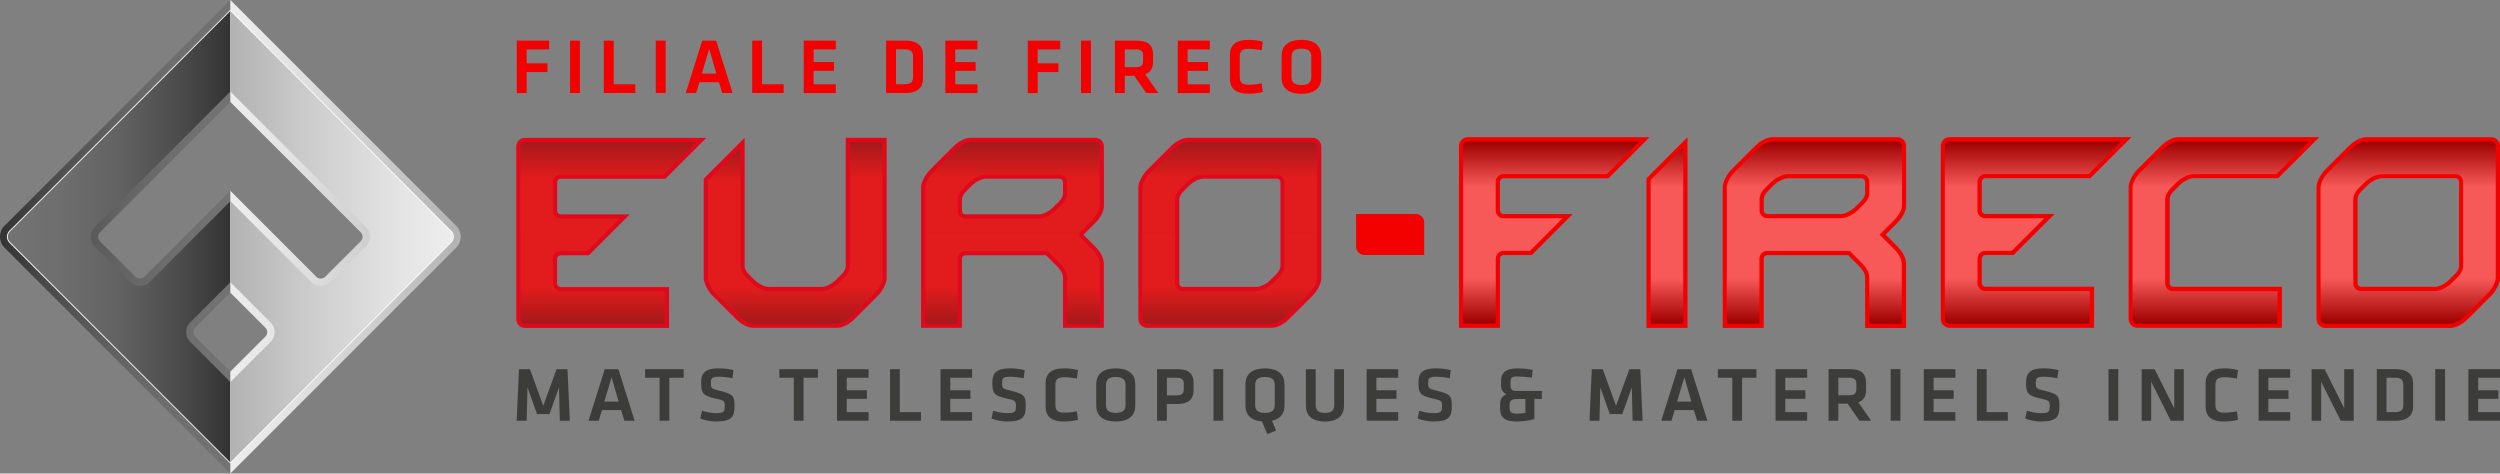 <?xml version="1.0" encoding="UTF-8"?>
<svg xmlns="http://www.w3.org/2000/svg" xmlns:xlink="http://www.w3.org/1999/xlink" viewBox="0 0 422.56 80.04">
  <rect x="0" y="0" width="422.56" height="80.04" fill="#808080" stroke="none"/>
  <defs>
    <style>.cls-1{fill:none;}.cls-2{fill:url(#linear-gradient);}.cls-2,.cls-3,.cls-4,.cls-5,.cls-6{fill-rule:evenodd;}.cls-7{fill:#fff;}.cls-8,.cls-3{fill:#f30000;}.cls-9{fill:#e1081b;}.cls-10{fill:#3c3c3b;}.cls-11{fill:url(#linear-gradient-5);mix-blend-mode:multiply;opacity:.35;}.cls-12{fill:url(#linear-gradient-8);}.cls-13{fill:url(#linear-gradient-9);}.cls-14{fill:url(#linear-gradient-6);}.cls-15{fill:url(#linear-gradient-7);}.cls-16{fill:url(#linear-gradient-14);}.cls-17{fill:url(#linear-gradient-13);}.cls-18{fill:url(#linear-gradient-12);}.cls-19{fill:url(#linear-gradient-10);}.cls-20{fill:url(#linear-gradient-11);}.cls-21{isolation:isolate;}.cls-4{fill:url(#linear-gradient-3);}.cls-5{fill:url(#linear-gradient-2);}.cls-6{fill:url(#linear-gradient-4);}</style>
    <linearGradient id="linear-gradient" x1="38.94" y1="40.02" x2="0" y2="40.02" gradientUnits="userSpaceOnUse">
      <stop offset="0" stop-color="#737373"></stop>
      <stop offset=".25" stop-color="#6e6e6e"></stop>
      <stop offset=".5" stop-color="#626262"></stop>
      <stop offset=".76" stop-color="#4d4d4d"></stop>
      <stop offset="1" stop-color="#333"></stop>
    </linearGradient>
    <linearGradient id="linear-gradient-2" x1="1.25" y1="40.02" x2="38.94" y2="40.02" xlink:href="#linear-gradient"></linearGradient>
    <linearGradient id="linear-gradient-3" x1="38.94" y1="40.02" x2="77.87" y2="40.02" gradientUnits="userSpaceOnUse">
      <stop offset="0" stop-color="#ededed"></stop>
      <stop offset=".24" stop-color="#e4e4e4"></stop>
      <stop offset=".62" stop-color="#cecece"></stop>
      <stop offset="1" stop-color="#b2b2b2"></stop>
    </linearGradient>
    <linearGradient id="linear-gradient-4" x1="76.62" y1="40.02" x2="38.94" y2="40.02" xlink:href="#linear-gradient-3"></linearGradient>
    <linearGradient id="linear-gradient-5" x1="334.58" y1="23.9" x2="334.58" y2="54.71" gradientUnits="userSpaceOnUse">
      <stop offset="0" stop-color="#000"></stop>
      <stop offset=".25" stop-color="#fff"></stop>
      <stop offset=".75" stop-color="#fff"></stop>
      <stop offset="1" stop-color="#000"></stop>
    </linearGradient>
    <linearGradient id="linear-gradient-6" x1="171.13" y1="24" x2="171.13" y2="39.37" gradientUnits="userSpaceOnUse">
      <stop offset="0" stop-color="#a5191b"></stop>
      <stop offset=".4" stop-color="#e21c1c"></stop>
    </linearGradient>
    <linearGradient id="linear-gradient-7" x1="207.87" x2="207.87" xlink:href="#linear-gradient-6"></linearGradient>
    <linearGradient id="linear-gradient-8" x1="102.82" x2="102.82" xlink:href="#linear-gradient-6"></linearGradient>
    <linearGradient id="linear-gradient-9" x1="122.4" y1="25" x2="122.4" xlink:href="#linear-gradient-6"></linearGradient>
    <linearGradient id="linear-gradient-10" x1="146.41" x2="146.41" xlink:href="#linear-gradient-6"></linearGradient>
    <linearGradient id="linear-gradient-11" y1="54.71" xlink:href="#linear-gradient-6"></linearGradient>
    <linearGradient id="linear-gradient-12" x1="207.86" y1="54.71" x2="207.86" xlink:href="#linear-gradient-6"></linearGradient>
    <linearGradient id="linear-gradient-13" x1="100.17" y1="54.71" x2="100.17" xlink:href="#linear-gradient-6"></linearGradient>
    <linearGradient id="linear-gradient-14" x1="134.4" y1="54.71" x2="134.4" xlink:href="#linear-gradient-6"></linearGradient>
  </defs>
  <g class="cls-21">
    <g id="Calque_2">
      <g id="Calque_1-2">
        <g>
          <path class="cls-2" d="m38.94,0L.76,38.17c-1.02,1.02-1.02,2.67,0,3.69h0l38.18,38.18v-17.22l-5.92-5.92c-.42-.42-.42-1.1,0-1.52l5.92-5.92v-17.22l-14.53,14.53c-.42.42-1.1.42-1.52,0l-5.99-5.99c-.42-.42-.42-1.1,0-1.52l22.04-22.04V0Z"></path>
          <path class="cls-5" d="m38.94,64.58l-6.8-6.8c-.9-.9-.9-2.38,0-3.28l6.8-6.8v-13.69l-13.65,13.65c-.44.44-1.02.68-1.64.68s-1.2-.24-1.64-.68l-5.99-5.99c-.9-.9-.9-2.38,0-3.28l22.92-22.92V1.76L1.65,39.05c-.53.53-.53,1.39,0,1.92l37.29,37.3v-13.7Z"></path>
          <path class="cls-4" d="m38.94,0l38.17,38.17c1.02,1.02,1.02,2.67,0,3.69h0l-38.18,38.18v-17.22l5.92-5.92c.42-.42.42-1.1,0-1.52l-5.92-5.92v-17.22l14.53,14.53c.42.42,1.1.42,1.52,0l5.99-5.99c.42-.42.42-1.1,0-1.52l-22.04-22.04V0Z"></path>
          <path class="cls-6" d="m38.94,64.58l6.8-6.8c.9-.9.9-2.38,0-3.28l-6.8-6.8v-13.69l13.65,13.65c.44.44,1.02.68,1.64.68s1.2-.24,1.64-.68l5.99-5.99c.9-.9.9-2.38,0-3.28l-22.92-22.92V1.76l37.29,37.29c.53.53.53,1.39,0,1.92l-37.29,37.3v-13.7Z"></path>
          <path class="cls-7" d="m1.59,41.03c-.28-.28-.42-.65-.42-1.01h0c0-.37.14-.74.42-1.02h0L38.88,1.71h0s.1.1.1.1L1.7,39.1c-.25.25-.38.58-.38.91h0c0,.33.12.66.38.91h0l37.3,37.3-.1.1L1.59,41.03h0Z"></path>
          <path class="cls-7" d="m38.88,78.22l37.3-37.3c.25-.25.37-.58.37-.91h0c0-.33-.12-.66-.37-.91h0L38.88,1.81l.1-.1,37.29,37.29c.28.28.42.65.42,1.02h0c0,.37-.14.73-.42,1.01h0l-37.3,37.3-.1-.1h0Z"></path>
        </g>
        <path class="cls-3" d="m246.6,24.67h0v30.75s6.93,0,6.93,0v-11.7c0-.34.27-.61.61-.61h4.77l6.93-6.93h-11.7c-.34,0-.61-.27-.61-.61v-4.83c0-.34.27-.61.61-.61h17.75l6.94-6.94h-30.75c-.82,0-1.48.66-1.48,1.48Zm75.59,0h0c0-.82-.67-1.48-1.48-1.48h-21.11c-1.01,0-2.15.67-2.97,1.49l-3.97,3.97h0c-.82.82-1.48,2.15-1.48,2.97v23.81h6.93v-11.7c0-.34.27-.61.61-.61h13.65l1.93,1.93c.53.53.95,1.22.95,1.91v8.48h6.92v-10.82c.01-1.06-.65-2.15-1.47-2.97h0l-1.99-1.99,1.99-1.99h0c.82-.82,1.48-1.91,1.48-2.97v-10.01Zm-6.93,8.01c0,.34-.27.88-.61,1.22l-1.08,1.08c-.66.65-1.72,1.18-2.37,1.19h-12.47c-.34,0-.61-.27-.61-.61v-1.95c0-.34.27-.88.61-1.22l1.07-1.07c.65-.65,1.72-1.19,2.37-1.19h12.47c.34,0,.61.27.61.61v1.95Zm107.31-8.01h0c0-.82-.67-1.48-1.48-1.48h-21.12c-1.01,0-2.15.67-2.97,1.49l-3.97,3.97h0c-.82.82-1.48,2.15-1.48,2.97v21.5h0v.83h0c0,.82.67,1.48,1.48,1.48h21.12c1.01,0,2.15-.67,2.97-1.48l3.97-3.97h0c.82-.82,1.48-2.15,1.48-2.97v-22.33Zm-6.93,20.33c0,.34-.27.88-.6,1.21l-1.08,1.08c-.65.65-1.72,1.19-2.37,1.19h-12.49c-.34,0-.61-.27-.61-.61v-14.27c0-.34.27-.88.61-1.22l1.07-1.07c.66-.65,1.72-1.18,2.37-1.19h12.49c.34,0,.61.27.61.61v14.27Zm-80.67,2.87v-4.16c0-.34.27-.61.61-.61h4.77l6.93-6.93h-11.7c-.34,0-.61-.27-.61-.61v-2.92h0v-1.91c0-.34.27-.61.61-.61h17.75l6.94-6.94h-30.75c-.82,0-1.48.66-1.48,1.48h0v29.27h0c0,.82.67,1.48,1.48,1.48h24.43v-6.94h-18.37c-.34,0-.61-.27-.61-.61Zm31.76,0v-14.27c0-.06,0-.13.03-.21.08-.33.31-.74.58-1.01l1.07-1.07c.65-.65,1.72-1.18,2.37-1.19h14.3l6.94-6.94h-23.81s0,0,0,0c-1.01,0-2.15.67-2.97,1.48l-3.97,3.97h0c-.82.82-1.48,2.15-1.48,2.97v22.33h0c0,.82.67,1.48,1.48,1.48h24.43v-6.93h-18.37c-.34,0-.61-.27-.61-.61Zm-88.43,7.55h6.93V23.19s-6.93,6.94-6.93,6.94v25.3Z"></path>
        <path class="cls-11" d="m279,54.71h5.51v-29.81l-5.51,5.52v24.29Zm-31.69-30.04v30.04s5.51,0,5.51,0v-10.99c0-.73.59-1.32,1.32-1.32h4.47l5.51-5.51h-9.99c-.73,0-1.32-.59-1.32-1.32v-4.83c0-.73.59-1.32,1.32-1.32h17.46l5.51-5.51h-29.03c-.43,0-.77.35-.78.77Zm72.89,12.48c.8-.8,1.28-1.72,1.28-2.47v-10.01c0-.43-.35-.77-.78-.77h-21.11c-.72,0-1.69.5-2.47,1.28l-3.97,3.97c-.75.75-1.28,1.9-1.28,2.47v23.1h5.51v-10.99c0-.73.59-1.32,1.32-1.32h13.95l.21.21,1.93,1.93c.43.43,1.16,1.32,1.16,2.41v7.77h5.5v-10.11c.01-.74-.47-1.67-1.26-2.47l-1.99-1.99-.5-.5.5-.5,1.99-1.99Zm-4.24-4.46c0,.59-.41,1.32-.82,1.72l-1.08,1.08c-.79.79-2.03,1.39-2.87,1.39h-12.47c-.73,0-1.32-.59-1.32-1.32v-1.95c0-.59.41-1.32.82-1.72l1.07-1.07c.79-.79,2.03-1.39,2.87-1.39h12.48c.73,0,1.32.59,1.32,1.32v1.95Zm105.11-8.79h-21.12c-.72,0-1.69.5-2.47,1.28l-3.97,3.97c-.75.75-1.28,1.9-1.28,2.47v22.33c0,.43.35.77.77.77h21.12c.72,0,1.69-.5,2.47-1.28l3.97-3.97c.75-.75,1.28-1.9,1.28-2.47v-22.33c0-.43-.35-.77-.77-.77Zm-4.74,21.11c0,.61-.42,1.32-.81,1.72l-1.08,1.08c-.79.79-2.03,1.39-2.87,1.4h-12.49c-.73,0-1.32-.59-1.32-1.32v-14.27c0-.59.41-1.32.82-1.72l1.07-1.07c.79-.79,2.03-1.39,2.87-1.39h12.49c.73,0,1.32.59,1.32,1.32v14.27Zm-80.77-15.59h17.46s5.51-5.51,5.51-5.51h-29.03c-.43,0-.77.35-.78.77v29.27c0,.43.35.77.78.77h23.72v-5.52h-17.66c-.73,0-1.32-.59-1.32-1.32v-4.16c0-.73.59-1.32,1.32-1.32h4.47l5.51-5.51h-9.99c-.73,0-1.32-.59-1.32-1.32v-4.83c0-.73.59-1.32,1.32-1.32Zm30.48,3.82c.11-.46.41-.99.77-1.35l1.07-1.07c.79-.79,2.03-1.39,2.87-1.39h14.01l5.51-5.51h-22.1c-.72,0-1.69.5-2.47,1.28l-3.97,3.97c-.75.75-1.28,1.9-1.28,2.47v22.33c0,.43.35.77.78.77h23.72s0-5.51,0-5.51h-17.66c-.73,0-1.32-.59-1.32-1.32v-14.27c0-.12.02-.24.05-.37Z"></path>
        <g>
          <path class="cls-9" d="m142.95,23.29v21.74c0,.33-.27.87-.6,1.21l-1.08,1.08c-.65.65-1.71,1.18-2.36,1.18h-9.01c-.65,0-1.71-.53-2.36-1.18l-1.08-1.08c-.33-.34-.6-.88-.6-1.21v-21.74l-6.91,6.91v11.09s0,5.73,0,5.73c0,.82.66,2.14,1.48,2.96h0s3.95,3.95,3.95,3.95c.82.82,1.96,1.48,2.96,1.48h14.14c1,0,2.14-.66,2.96-1.48l3.95-3.95h0c.82-.82,1.48-2.14,1.48-2.96v-5.73s0-18,0-18h-6.91Z"></path>
          <path class="cls-1" d="m179.07,30.21h-12.43c-.65,0-1.71.53-2.36,1.18l-1.07,1.07c-.34.34-.61.88-.61,1.22v1.95c0,.34.27.61.61.61h12.43c.65,0,1.71-.53,2.36-1.18l1.08-1.08c.34-.34.61-.88.61-1.22v-1.94c0-.34-.27-.61-.61-.61Z"></path>
          <path class="cls-9" d="m185.11,23.29h-21.04c-1,0-2.14.66-2.96,1.48l-3.95,3.95c-.82.82-1.48,2.14-1.48,2.96v23.73h6.91v-11.66c0-.34.27-.61.61-.61h13.61l1.92,1.92c.52.53.95,1.22.95,1.9v8.45h6.9v-10.79c.01-1.06-.65-2.14-1.47-2.96l-1.98-1.98,1.98-1.98c.82-.82,1.48-1.9,1.48-2.96v-9.98c0-.82-.66-1.48-1.48-1.48Zm-5.43,9.46c0,.34-.27.88-.61,1.22l-1.08,1.08c-.65.65-1.71,1.18-2.36,1.18h-12.43c-.34,0-.61-.27-.61-.61v-1.95c0-.34.27-.88.61-1.22l1.07-1.07c.65-.65,1.71-1.18,2.36-1.18h12.43c.34,0,.61.27.61.61v1.94Z"></path>
          <path class="cls-9" d="m221.85,23.29h-21.05c-1,0-2.14.66-2.96,1.48l-3.95,3.95h0c-.82.82-1.48,2.14-1.48,2.96v22.25c0,.82.66,1.48,1.48,1.48h21.05c1,0,2.14-.66,2.96-1.48l3.95-3.95h0c.82-.82,1.48-2.14,1.48-2.96v-22.25c0-.82-.66-1.48-1.48-1.48Zm-5.43,21.74c0,.33-.27.87-.6,1.21l-1.08,1.08c-.65.65-1.71,1.18-2.36,1.18h-12.44c-.34,0-.61-.27-.61-.61v-14.22c0-.34.27-.88.61-1.22l1.07-1.07c.65-.65,1.71-1.18,2.36-1.18h12.45c.34,0,.61.27.61.61v14.22Z"></path>
          <path class="cls-9" d="m94.17,47.9v-4.14c0-.34.27-.61.61-.61h4.75l6.91-6.91h-11.66c-.34,0-.61-.27-.61-.61v-4.81c0-.34.27-.61.61-.61h17.69l6.91-6.91h-30.64c-.82,0-1.48.66-1.48,1.48h0v29.17h0c0,.82.66,1.48,1.48,1.48h24.35v-6.91h-18.31c-.34,0-.61-.27-.61-.61Z"></path>
          <path class="cls-14" d="m185.11,24h-21.04c-.72,0-1.68.5-2.46,1.27l-3.95,3.95c-.75.75-1.27,1.9-1.27,2.46v7.68h26.11c.03-.06.07-.13.13-.18l1.98-1.98c.8-.8,1.27-1.72,1.27-2.46v-9.97c0-.43-.35-.77-.77-.77Zm-4.72,8.76c0,.59-.41,1.31-.82,1.72l-1.08,1.08c-.79.79-2.02,1.39-2.86,1.39h-12.43c-.73,0-1.32-.59-1.32-1.32v-1.95c0-.59.41-1.31.82-1.72l1.07-1.07c.79-.79,2.02-1.39,2.86-1.39h12.44c.72,0,1.31.59,1.31,1.32v1.94Z"></path>
          <path class="cls-15" d="m221.85,24h-21.05c-.72,0-1.68.5-2.46,1.27l-3.95,3.95c-.75.75-1.27,1.9-1.27,2.46v7.68h5.5v-5.69c0-.59.41-1.31.82-1.72l1.07-1.07c.79-.79,2.02-1.39,2.86-1.39h12.45c.72,0,1.31.59,1.31,1.32v8.55h5.5v-14.6c0-.43-.35-.77-.77-.77Z"></path>
          <path class="cls-12" d="m87.96,24.77v14.6h14.34l2.43-2.43h-9.96c-.73,0-1.32-.59-1.32-1.32v-4.81c0-.72.59-1.31,1.32-1.31h17.4l5.5-5.5h-28.94c-.43,0-.77.35-.77.77Z"></path>
          <polygon class="cls-13" points="119.65 39.37 125.15 39.37 125.15 25 119.65 30.5 119.65 39.37"></polygon>
          <rect class="cls-19" x="143.66" y="24" width="5.5" height="15.37"></rect>
          <path class="cls-20" d="m182.63,40.19c-.22-.22-.26-.56-.13-.82h-26.11v15.34h5.5v-10.96c0-.72.59-1.31,1.32-1.31h13.61c.19,0,.37.07.5.21l1.92,1.92c.43.43,1.16,1.32,1.16,2.4v7.75h5.49v-10.08c.01-.74-.46-1.66-1.26-2.46l-1.98-1.98Z"></path>
          <path class="cls-18" d="m217.12,45.04c0,.61-.42,1.31-.81,1.71l-1.08,1.08c-.79.79-2.02,1.39-2.86,1.39h-12.45c-.72,0-1.31-.59-1.31-1.32v-8.53s-5.5,0-5.5,0v14.57c0,.43.35.77.77.77h21.05c.72,0,1.68-.5,2.46-1.27l3.95-3.95c.75-.75,1.27-1.9,1.27-2.46v-7.66s-5.5,0-5.5,0v5.67Z"></path>
          <path class="cls-17" d="m93.46,47.9v-4.15c0-.72.59-1.31,1.32-1.31h4.46l3.07-3.07h-14.34v14.57c0,.43.35.77.77.77h23.64v-5.5h-17.6c-.72,0-1.32-.59-1.32-1.32Z"></path>
          <path class="cls-16" d="m143.66,45.04c0,.61-.42,1.31-.81,1.71l-1.08,1.08c-.79.79-2.02,1.39-2.86,1.39h-9.01c-.84,0-2.07-.6-2.86-1.39l-1.08-1.08c-.39-.39-.8-1.09-.8-1.71v-5.67h-5.5v7.66c0,.56.52,1.71,1.27,2.46l3.95,3.95c.77.77,1.74,1.27,2.46,1.27h14.14c.72,0,1.68-.5,2.46-1.27l3.95-3.95c.75-.75,1.27-1.9,1.27-2.46v-7.66s-5.5,0-5.5,0v5.67Z"></path>
        </g>
        <g>
          <path class="cls-8" d="m87.35,15.72V6.87h5.47v1.48h-3.8v2.35h3.51v1.48h-3.51v3.55h-1.67Z"></path>
          <path class="cls-8" d="m98.02,15.72h-1.67V6.87h1.67v8.85Z"></path>
          <path class="cls-8" d="m103.74,14.24h3.64v1.48h-5.32V6.87h1.67v7.37Z"></path>
          <path class="cls-8" d="m112.51,15.72h-1.67V6.87h1.67v8.85Z"></path>
          <path class="cls-8" d="m121.5,13.89h-3.28l-.56,1.83h-1.75l2.79-8.85h2.34l2.79,8.85h-1.75l-.57-1.83Zm-2.87-1.45h2.45l-1.21-4.19-1.24,4.19Z"></path>
          <path class="cls-8" d="m128.82,14.24h3.64v1.48h-5.32V6.87h1.67v7.37Z"></path>
          <path class="cls-8" d="m135.85,6.87h5.42v1.48h-3.75v2.14h3.45v1.48h-3.45v2.28h3.75v1.48h-5.42V6.87Z"></path>
          <path class="cls-8" d="m153.07,6.87c2.18,0,2.94,1.1,2.94,2.38v4.09c0,1.26-.76,2.38-2.94,2.38h-3.3V6.87h3.3Zm-1.62,7.37h1.45c1.13,0,1.43-.45,1.43-1.3v-3.3c0-.85-.31-1.3-1.43-1.3h-1.45v5.9Z"></path>
          <path class="cls-8" d="m159.79,6.87h5.42v1.48h-3.75v2.14h3.45v1.48h-3.45v2.28h3.75v1.48h-5.42V6.87Z"></path>
          <path class="cls-8" d="m173.72,15.72V6.87h5.47v1.48h-3.8v2.35h3.51v1.48h-3.51v3.55h-1.67Z"></path>
          <path class="cls-8" d="m184.39,15.72h-1.67V6.87h1.67v8.85Z"></path>
          <path class="cls-8" d="m193.74,15.72l-2.03-2.92h-1.59v2.92h-1.67V6.87h3.63c2.06,0,2.82.84,2.82,2.39v1.16c0,1.06-.4,1.81-1.33,2.14l2.19,3.16h-2.01Zm-1.74-7.37h-1.89v3h1.89c.92,0,1.21-.33,1.21-1.08v-.88c0-.74-.32-1.05-1.21-1.05Z"></path>
          <path class="cls-8" d="m199.07,6.87h5.42v1.48h-3.75v2.14h3.45v1.48h-3.45v2.28h3.75v1.48h-5.42V6.87Z"></path>
          <path class="cls-8" d="m207.88,9.3c0-1.62.94-2.56,3.15-2.56.82,0,1.67.11,2.41.29l-.19,1.45c-.72-.13-1.55-.23-2.17-.23-1.16,0-1.53.4-1.53,1.34v3.4c0,.94.37,1.34,1.53,1.34.61,0,1.45-.09,2.17-.23l.19,1.45c-.73.19-1.58.29-2.41.29-2.21,0-3.15-.94-3.15-2.56v-3.99Z"></path>
          <path class="cls-8" d="m223.32,13.13c0,1.48-.85,2.72-3.35,2.72s-3.35-1.25-3.35-2.72v-3.67c0-1.48.85-2.72,3.35-2.72s3.35,1.25,3.35,2.72v3.67Zm-5.02-.09c0,.84.43,1.34,1.67,1.34s1.67-.5,1.67-1.34v-3.48c0-.84-.43-1.34-1.67-1.34s-1.67.51-1.67,1.34v3.48Z"></path>
        </g>
        <g>
          <path class="cls-10" d="m92.86,69.99h-2.09l-1.61-4.51-.14,5.64h-1.69l.39-8.72h1.85l2.25,6.19,2.25-6.19h1.85l.39,8.72h-1.69l-.14-5.64-1.61,4.51Z"></path>
          <path class="cls-10" d="m104.98,69.31h-3.23l-.55,1.81h-1.73l2.75-8.72h2.3l2.75,8.72h-1.73l-.56-1.81Zm-2.83-1.43h2.41l-1.19-4.12-1.22,4.12Z"></path>
          <path class="cls-10" d="m111.47,63.85h-2.43v-1.45h6.52v1.45h-2.43v7.26h-1.65v-7.26Z"></path>
          <path class="cls-10" d="m121.08,71.25c-.99,0-2.15-.25-2.72-.52l.29-1.3c.81.25,1.6.4,2.46.4,1.19,0,1.39-.25,1.39-1.09,0-.97-.03-1.05-1.6-1.39-2.11-.47-2.39-.88-2.39-2.72,0-1.58.72-2.37,2.93-2.37.76,0,1.68.09,2.54.29l-.18,1.39c-.72-.16-1.57-.26-2.33-.26-1.11,0-1.31.24-1.31.99,0,.99.03,1.02,1.53,1.39,2.34.56,2.46.94,2.46,2.68,0,1.65-.48,2.5-3.06,2.5Z"></path>
          <path class="cls-10" d="m134.16,63.85h-2.43v-1.45h6.52v1.45h-2.43v7.26h-1.65v-7.26Z"></path>
          <path class="cls-10" d="m141.47,62.4h5.34v1.45h-3.69v2.11h3.4v1.45h-3.4v2.25h3.69v1.45h-5.34v-8.72Z"></path>
          <path class="cls-10" d="m152.08,69.66h3.59v1.45h-5.23v-8.72h1.65v7.26Z"></path>
          <path class="cls-10" d="m158.97,62.4h5.34v1.45h-3.69v2.11h3.4v1.45h-3.4v2.25h3.69v1.45h-5.34v-8.72Z"></path>
          <path class="cls-10" d="m170.3,71.25c-.99,0-2.15-.25-2.72-.52l.29-1.3c.81.25,1.6.4,2.46.4,1.19,0,1.39-.25,1.39-1.09,0-.97-.03-1.05-1.6-1.39-2.11-.47-2.39-.88-2.39-2.72,0-1.58.72-2.37,2.93-2.37.76,0,1.68.09,2.54.29l-.18,1.39c-.72-.16-1.57-.26-2.33-.26-1.11,0-1.31.24-1.31.99,0,.99.03,1.02,1.53,1.39,2.34.56,2.46.94,2.46,2.68,0,1.65-.48,2.5-3.06,2.5Z"></path>
          <path class="cls-10" d="m176.73,64.79c0-1.6.93-2.53,3.1-2.53.81,0,1.65.1,2.37.29l-.18,1.43c-.71-.13-1.53-.22-2.13-.22-1.14,0-1.5.39-1.5,1.32v3.35c0,.93.37,1.32,1.5,1.32.6,0,1.43-.09,2.13-.22l.18,1.43c-.72.18-1.56.29-2.37.29-2.17,0-3.1-.93-3.1-2.53v-3.93Z"></path>
          <path class="cls-10" d="m191.89,68.56c0,1.45-.84,2.68-3.3,2.68s-3.3-1.23-3.3-2.68v-3.61c0-1.45.84-2.68,3.3-2.68s3.3,1.23,3.3,2.68v3.61Zm-4.95-.09c0,.82.42,1.32,1.65,1.32s1.65-.5,1.65-1.32v-3.43c0-.82-.42-1.32-1.65-1.32s-1.65.5-1.65,1.32v3.43Z"></path>
          <path class="cls-10" d="m195.58,62.4h3.4c2.02,0,2.76.82,2.76,2.36v1.19c0,1.52-.81,2.34-2.84,2.34h-1.68v2.83h-1.65v-8.72Zm3.31,1.45h-1.66v2.98h1.66c.93,0,1.2-.34,1.2-1.06v-.89c0-.72-.3-1.03-1.2-1.03Z"></path>
          <path class="cls-10" d="m206.76,71.11h-1.65v-8.72h1.65v8.72Z"></path>
          <path class="cls-10" d="m213.3,71.22c-2.07-.14-2.79-1.31-2.79-2.66v-3.61c0-1.45.84-2.68,3.3-2.68s3.3,1.23,3.3,2.68v3.61c0,1.19-.56,2.22-2.11,2.56l.69,1.64-1.48.62-.92-2.16Zm-1.14-2.75c0,.82.42,1.32,1.65,1.32s1.65-.5,1.65-1.32v-3.43c0-.82-.42-1.32-1.65-1.32s-1.65.5-1.65,1.32v3.43Z"></path>
          <path class="cls-10" d="m227.17,62.4v6.19c0,1.37-.77,2.66-3.22,2.66s-3.22-1.28-3.22-2.66v-6.19h1.65v6.06c0,.85.41,1.33,1.57,1.33s1.57-.48,1.57-1.33v-6.06h1.65Z"></path>
          <path class="cls-10" d="m230.99,62.4h5.34v1.45h-3.69v2.11h3.4v1.45h-3.4v2.25h3.69v1.45h-5.34v-8.72Z"></path>
          <path class="cls-10" d="m242.32,71.25c-.99,0-2.15-.25-2.72-.52l.29-1.3c.81.25,1.6.4,2.46.4,1.19,0,1.39-.25,1.39-1.09,0-.97-.03-1.05-1.6-1.39-2.11-.47-2.39-.88-2.39-2.72,0-1.58.72-2.37,2.93-2.37.76,0,1.68.09,2.54.29l-.18,1.39c-.72-.16-1.57-.26-2.33-.26-1.11,0-1.31.24-1.31.99,0,.99.03,1.02,1.53,1.39,2.34.56,2.46.94,2.46,2.68,0,1.65-.48,2.5-3.06,2.5Z"></path>
          <path class="cls-10" d="m259.35,67.44v3.38c-.92.3-2.07.43-3.04.43-2.08,0-2.76-.86-2.76-2.15v-.73c0-.81.3-1.45,1.06-1.73-.69-.34-.9-.92-.9-1.58v-.68c0-1.27.68-2.11,2.76-2.11.86,0,1.75.08,2.59.26l-.14,1.31c-.8-.14-1.74-.21-2.51-.21-.81,0-1.09.25-1.09.81v.78c0,.52.24.86.9.86h4.4v1.35h-1.27Zm-1.52,2.37v-2.37h-1.48c-.77,0-1.19.29-1.19.94v.55c0,.68.24.99,1.19.99.39,0,.98-.03,1.48-.12Z"></path>
          <path class="cls-10" d="m274.19,69.99h-2.09l-1.61-4.51-.14,5.64h-1.69l.39-8.72h1.85l2.25,6.19,2.25-6.19h1.85l.39,8.72h-1.69l-.14-5.64-1.61,4.51Z"></path>
          <path class="cls-10" d="m286.3,69.31h-3.23l-.55,1.81h-1.73l2.75-8.72h2.3l2.75,8.72h-1.73l-.56-1.81Zm-2.83-1.43h2.41l-1.19-4.12-1.22,4.12Z"></path>
          <path class="cls-10" d="m292.79,63.85h-2.43v-1.45h6.52v1.45h-2.43v7.26h-1.65v-7.26Z"></path>
          <path class="cls-10" d="m300.11,62.4h5.34v1.45h-3.69v2.11h3.4v1.45h-3.4v2.25h3.69v1.45h-5.34v-8.72Z"></path>
          <path class="cls-10" d="m314.29,71.11l-2-2.88h-1.57v2.88h-1.65v-8.72h3.57c2.03,0,2.77.82,2.77,2.36v1.14c0,1.05-.39,1.78-1.31,2.11l2.16,3.11h-1.98Zm-1.71-7.26h-1.86v2.96h1.86c.9,0,1.19-.33,1.19-1.06v-.86c0-.73-.31-1.03-1.19-1.03Z"></path>
          <path class="cls-10" d="m321.22,71.11h-1.65v-8.72h1.65v8.72Z"></path>
          <path class="cls-10" d="m325.17,62.4h5.34v1.45h-3.69v2.11h3.4v1.45h-3.4v2.25h3.69v1.45h-5.34v-8.72Z"></path>
          <path class="cls-10" d="m335.78,69.66h3.59v1.45h-5.23v-8.72h1.65v7.26Z"></path>
          <path class="cls-10" d="m345.03,71.25c-.99,0-2.15-.25-2.72-.52l.29-1.3c.81.25,1.6.4,2.46.4,1.19,0,1.39-.25,1.39-1.09,0-.97-.03-1.05-1.6-1.39-2.11-.47-2.4-.88-2.4-2.72,0-1.58.72-2.37,2.93-2.37.76,0,1.68.09,2.54.29l-.18,1.39c-.72-.16-1.57-.26-2.33-.26-1.11,0-1.31.24-1.31.99,0,.99.03,1.02,1.53,1.39,2.34.56,2.46.94,2.46,2.68,0,1.65-.48,2.5-3.06,2.5Z"></path>
          <path class="cls-10" d="m358.04,71.11h-1.65v-8.72h1.65v8.72Z"></path>
          <path class="cls-10" d="m363.6,64.51v6.61h-1.61v-8.72h2.2l3.31,6.62v-6.62h1.61v8.72h-2.2l-3.31-6.61Z"></path>
          <path class="cls-10" d="m372.8,64.79c0-1.6.93-2.53,3.1-2.53.81,0,1.65.1,2.37.29l-.18,1.43c-.71-.13-1.53-.22-2.13-.22-1.14,0-1.5.39-1.5,1.32v3.35c0,.93.37,1.32,1.5,1.32.6,0,1.43-.09,2.13-.22l.18,1.43c-.72.18-1.56.29-2.37.29-2.17,0-3.1-.93-3.1-2.53v-3.93Z"></path>
          <path class="cls-10" d="m381.76,62.4h5.34v1.45h-3.69v2.11h3.4v1.45h-3.4v2.25h3.69v1.45h-5.34v-8.72Z"></path>
          <path class="cls-10" d="m392.33,64.51v6.61h-1.61v-8.72h2.2l3.31,6.62v-6.62h1.61v8.72h-2.2l-3.31-6.61Z"></path>
          <path class="cls-10" d="m404.98,62.4c2.15,0,2.89,1.09,2.89,2.34v4.03c0,1.24-.75,2.34-2.89,2.34h-3.25v-8.72h3.25Zm-1.6,7.26h1.43c1.11,0,1.41-.44,1.41-1.28v-3.25c0-.84-.3-1.28-1.41-1.28h-1.43v5.81Z"></path>
          <path class="cls-10" d="m413.27,71.11h-1.65v-8.72h1.65v8.72Z"></path>
          <path class="cls-10" d="m417.22,62.4h5.34v1.45h-3.69v2.11h3.4v1.45h-3.4v2.25h3.69v1.45h-5.34v-8.72Z"></path>
        </g>
        <path class="cls-8" d="m229.21,36.17h10.08c.79,0,1.43.64,1.43,1.43v5.5h-10.09c-.78,0-1.42-.64-1.42-1.42v-5.52h0Z"></path>
      </g>
    </g>
  </g>
</svg>
